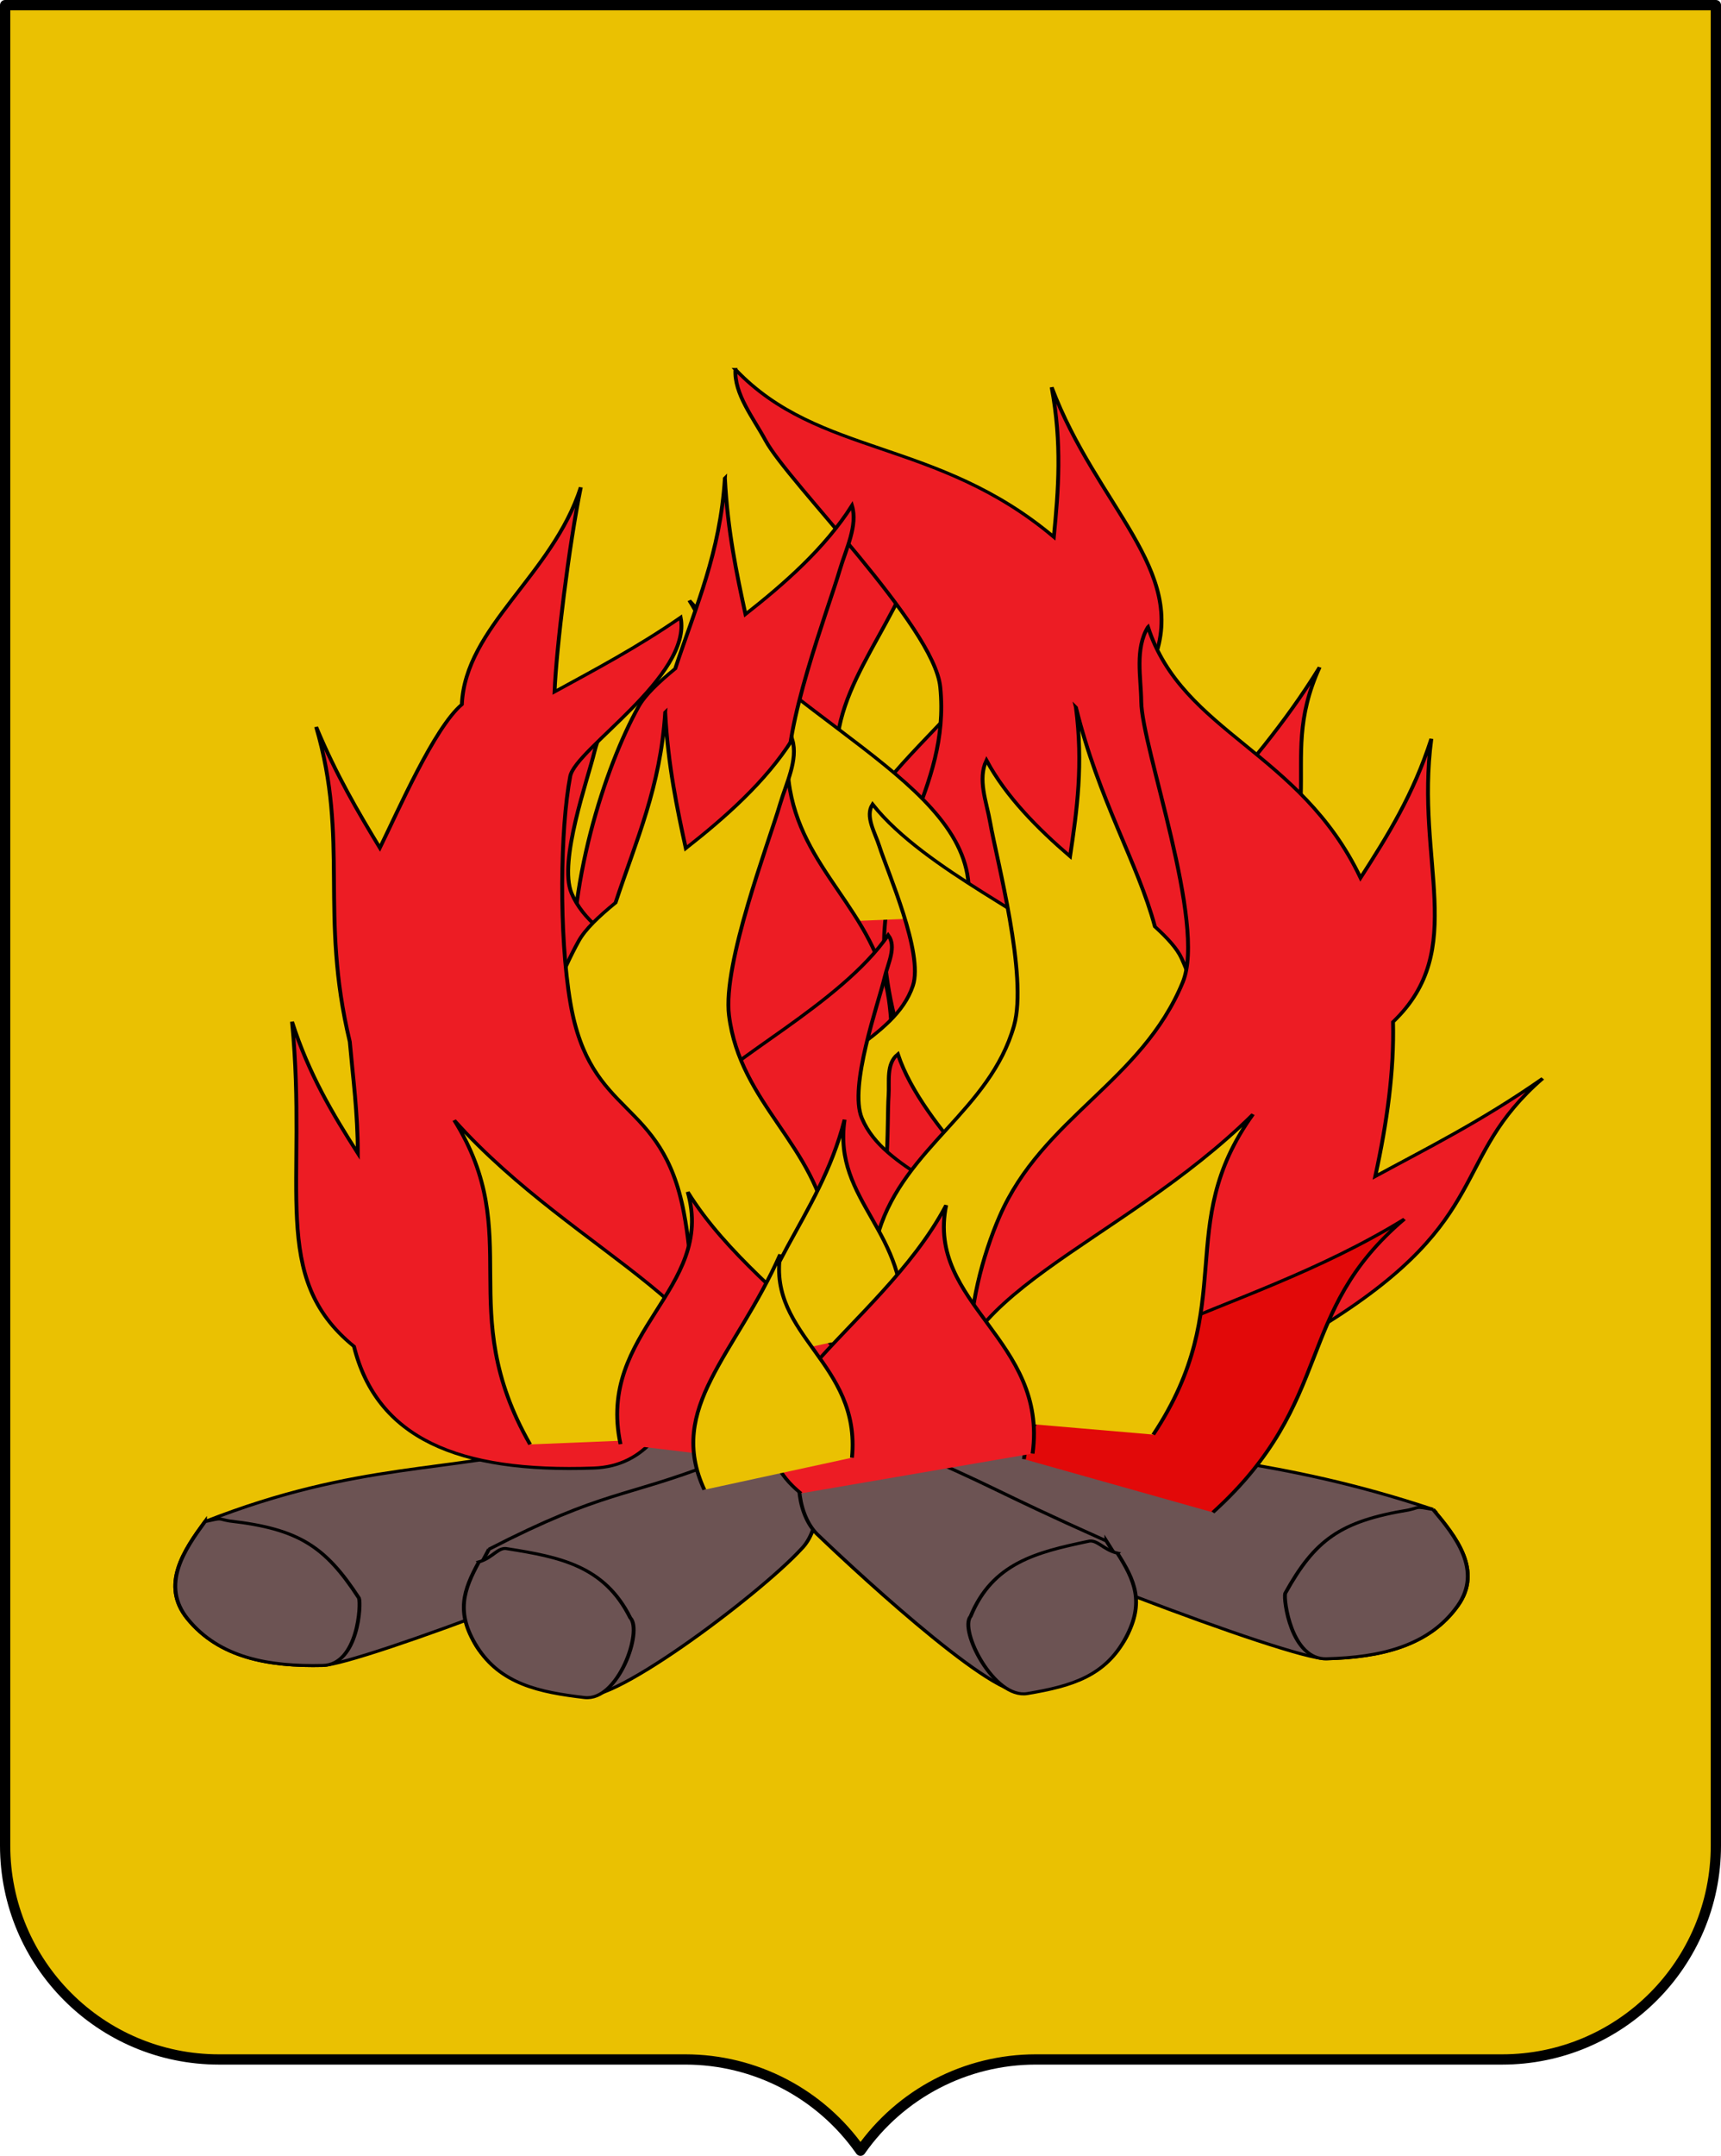 <?xml version="1.0" encoding="UTF-8" standalone="no"?>
<!-- Created with Inkscape (http://www.inkscape.org/) -->

<svg
   xmlns:dc="http://purl.org/dc/elements/1.1/"
   xmlns:cc="http://creativecommons.org/ns#"
   xmlns:rdf="http://www.w3.org/1999/02/22-rdf-syntax-ns#"
   xmlns:svg="http://www.w3.org/2000/svg"
   xmlns="http://www.w3.org/2000/svg"
   xmlns:xlink="http://www.w3.org/1999/xlink"
   xmlns:sodipodi="http://sodipodi.sourceforge.net/DTD/sodipodi-0.dtd"
   xmlns:inkscape="http://www.inkscape.org/namespaces/inkscape"
   width="503"
   height="629.711"
   id="svg3194"
   sodipodi:version="0.32"
   inkscape:version="0.91 r13725"
   version="1.0"
   sodipodi:docname="Escudo_de_Armas_de_Llamas.svg"
   inkscape:output_extension="org.inkscape.output.svg.inkscape">
  <sodipodi:namedview
     id="base"
     pagecolor="#ffffff"
     bordercolor="#666666"
     borderopacity="1.0"
     gridtolerance="10000"
     guidetolerance="10"
     objecttolerance="10"
     inkscape:pageopacity="0.0"
     inkscape:pageshadow="2"
     inkscape:zoom="0.48426996"
     inkscape:cx="-164.58775"
     inkscape:cy="196.25574"
     inkscape:document-units="px"
     inkscape:current-layer="layer1"
     inkscape:window-width="1680"
     inkscape:window-height="1027"
     inkscape:window-x="-8"
     inkscape:window-y="-8"
     showguides="false"
     showgrid="false"
     inkscape:guide-bbox="true"
     height="1023px"
     width="550px"
     inkscape:window-maximized="1"
     fit-margin-top="0"
     fit-margin-left="0"
     fit-margin-right="0"
     fit-margin-bottom="0" />
  <defs
     id="defs3196">
    <linearGradient
       id="linearGradient3581">
      <stop
         id="stop3583"
         offset="0"
         style="stop-color: rgb(168, 123, 33); stop-opacity: 1;" />
      <stop
         id="stop3585"
         offset="1"
         style="stop-color: rgb(40, 29, 7); stop-opacity: 1;" />
    </linearGradient>
    <linearGradient
       id="linearGradient3444">
      <stop
         id="stop3446"
         offset="0"
         style="stop-color: rgb(255, 255, 255); stop-opacity: 1;" />
      <stop
         id="stop3448"
         offset="1"
         style="stop-color: rgb(229, 229, 229); stop-opacity: 1;" />
    </linearGradient>
    <linearGradient
       id="linearGradient3535">
      <stop
         id="stop3537"
         offset="0"
         style="stop-color: rgb(108, 108, 83); stop-opacity: 1;" />
      <stop
         id="stop3539"
         offset="1"
         style="stop-color: rgb(80, 80, 62); stop-opacity: 1;" />
    </linearGradient>
    <inkscape:perspective
       id="perspective6724"
       inkscape:persp3d-origin="274.99985 : 341 : 1"
       inkscape:vp_z="549.99969 : 511.5 : 1"
       inkscape:vp_y="0 : 1000 : 0"
       inkscape:vp_x="0 : 511.5 : 1"
       sodipodi:type="inkscape:persp3d" />
    <pattern
       id="pattern5422"
       patternTransform="translate(-124.563, 269.444)"
       height="20"
       width="40"
       patternUnits="userSpaceOnUse">
      <g
         transform="translate(124.563, -269.444)"
         id="g5408"
         style="fill: rgb(234, 193, 2); fill-opacity: 1;">
        <path
           style="opacity: 1; fill: rgb(234, 193, 2); fill-opacity: 1; fill-rule: nonzero; stroke: none; stroke-width: 0.5; stroke-linecap: square; stroke-linejoin: miter; marker-start: none; stroke-miterlimit: 1.5; stroke-dasharray: none; stroke-opacity: 1; display: inline;"
           d="M -124.563,269.694 L -84.563,269.694 L -84.563,279.194 L -124.563,279.194 L -124.563,269.694 z "
           id="path5410" />
        <path
           style="opacity: 1; fill: rgb(234, 193, 2); fill-opacity: 1; fill-rule: nonzero; stroke: rgb(0, 0, 0); stroke-width: 0.5; stroke-linecap: square; stroke-linejoin: miter; marker-start: none; stroke-miterlimit: 1.5; stroke-dasharray: none; stroke-opacity: 1; display: inline;"
           d="M -124.313,279.694 L -104.813,279.694 L -104.813,289.194 L -124.313,289.194 L -124.313,279.694 z "
           id="path5412" />
        <path
           style="opacity: 1; fill: rgb(234, 193, 2); fill-opacity: 1; fill-rule: nonzero; stroke: rgb(0, 0, 0); stroke-width: 0.5; stroke-linecap: square; stroke-linejoin: miter; marker-start: none; stroke-miterlimit: 1.5; stroke-dasharray: none; stroke-opacity: 1; display: inline;"
           d="M -104.313,279.694 L -84.813,279.694 L -84.813,289.194 L -104.313,289.194 L -104.313,279.694 z "
           id="path5414" />
        <path
           style="opacity: 1; fill: rgb(234, 193, 2); fill-opacity: 1; fill-rule: nonzero; stroke: rgb(0, 0, 0); stroke-width: 0.5; stroke-linecap: square; stroke-linejoin: miter; marker-start: none; stroke-miterlimit: 1.5; stroke-dasharray: none; stroke-opacity: 1; display: inline;"
           d="M -114.313,269.694 L -94.813,269.694 L -94.813,279.194 L -114.313,279.194 L -114.313,269.694 z "
           id="path5416" />
        <path
           style="opacity: 1; fill: rgb(234, 193, 2); fill-opacity: 1; fill-rule: nonzero; stroke: rgb(0, 0, 0); stroke-width: 0.5; stroke-linecap: square; stroke-linejoin: miter; marker-start: none; stroke-miterlimit: 1.5; stroke-dasharray: none; stroke-opacity: 1; display: inline;"
           d="M -84.813,279.194 C -87.98,279.194 -91.147,279.194 -94.313,279.194 C -94.313,276.028 -94.313,272.861 -94.313,269.694 C -91.147,269.694 -87.98,269.694 -84.813,269.694"
           id="path5418" />
        <path
           style="opacity: 1; fill: rgb(234, 193, 2); fill-opacity: 1; fill-rule: nonzero; stroke: rgb(0, 0, 0); stroke-width: 0.5; stroke-linecap: square; stroke-linejoin: miter; marker-start: none; stroke-miterlimit: 1.5; stroke-dasharray: none; stroke-opacity: 1; display: inline;"
           d="M -124.313,269.694 L -114.813,269.694 L -114.813,279.194 L -124.313,279.194"
           id="path5420"
           sodipodi:nodetypes="cccc" />
      </g>
    </pattern>
    <pattern
       patternTransform="matrix(0.675, 0, 0, 1, 3.16406e-05, -2.87109e-05)"
       id="pattern24485"
       xlink:href="#pattern24472"
       inkscape:collect="always" />
    <pattern
       id="pattern18333"
       patternTransform="translate(-933.825, 889.866)"
       height="13.437"
       width="65.215"
       patternUnits="userSpaceOnUse">
      <g
         transform="matrix(0.688, 0, 0, 0.332, 499.878, -497.242)"
         id="g18321"
         style="fill: rgb(200, 196, 183); fill-opacity: 1;">
        <rect
           ry="0.193"
           y="1498.863"
           x="-726.738"
           height="40.505"
           width="94.812"
           id="rect18323"
           style="fill: rgb(200, 196, 183); fill-opacity: 1; fill-rule: evenodd; stroke: none; stroke-width: 0.978; stroke-miterlimit: 4; stroke-dasharray: none; stroke-opacity: 1;" />
        <g
           id="g18325"
           transform="matrix(0.248, 0, 0, 0.248, -375.148, 1126.89)"
           style="fill: rgb(200, 196, 183); fill-opacity: 1;">
          <rect
             style="fill: rgb(200, 196, 183); fill-opacity: 1; fill-rule: evenodd; stroke: rgb(0, 0, 0); stroke-width: 1; stroke-miterlimit: 4; stroke-dasharray: none; stroke-opacity: 1;"
             id="rect18327"
             width="189.91"
             height="78.198"
             x="-1418.737"
             y="1505.757"
             ry="0.221" />
          <rect
             style="fill: rgb(200, 196, 183); fill-opacity: 1; fill-rule: evenodd; stroke: rgb(0, 0, 0); stroke-width: 1; stroke-miterlimit: 4; stroke-dasharray: none; stroke-opacity: 1;"
             id="rect18329"
             width="189.91"
             height="78.198"
             x="-1228.828"
             y="1505.757"
             ry="0.221" />
          <rect
             style="fill: rgb(200, 196, 183); fill-opacity: 1; fill-rule: evenodd; stroke: rgb(0, 0, 0); stroke-width: 1; stroke-miterlimit: 4; stroke-dasharray: none; stroke-opacity: 1;"
             id="rect18331"
             width="189.91"
             height="78.198"
             x="-1323.783"
             y="1583.955"
             ry="0.221" />
        </g>
      </g>
    </pattern>
    <linearGradient
       id="linearGradient4476">
      <stop
         id="stop4478"
         style="stop-color: rgb(64, 56, 0); stop-opacity: 1;"
         offset="0" />
      <stop
         id="stop3321"
         style="stop-color: rgb(200, 175, 0); stop-opacity: 1;"
         offset="0.5" />
      <stop
         id="stop4480"
         style="stop-color: rgb(64, 57, 0); stop-opacity: 1;"
         offset="1" />
    </linearGradient>
    <clipPath
       id="id39">
      <path
         id="path19701"
         d="m 14684500,13624900 c 0,0 -243780,425750 -674920,593300 -431130,167630 -560790,219540 -1129170,91960 -568300,-127540 -584190,-236860 -801180,-251380 -216950,-14490 -247190,-44950 -247190,-44950 l 6030,-37170 c 490020,-326240 1016750,-518060 1606280,-623120 390030,-69530 681810,180900 1045300,227830 110460,14260 194850,43530 194850,43530 z"
         inkscape:connector-curvature="0" />
    </clipPath>
    <clipPath
       id="id38">
      <path
         id="path19698"
         d="m 14684500,13624900 c 0,0 -243780,425750 -674920,593300 -431130,167630 -560790,219540 -1129170,91960 -568300,-127540 -584190,-236860 -801180,-251380 -216950,-14490 -247190,-44950 -247190,-44950 l 6030,-37170 c 490020,-326240 1016750,-518060 1606280,-623120 390030,-69530 681810,180900 1045300,227830 110460,14260 194850,43530 194850,43530 z"
         inkscape:connector-curvature="0" />
    </clipPath>
    <clipPath
       id="id37">
      <path
         id="path19695"
         d="m 14450300,12388500 c 327610,-259250 1045990,-74640 1434090,-208150 124920,-42980 306240,-101850 306240,-101850 0,0 -33810,389970 -362550,734080 -328730,344150 -674480,601760 -1104540,670260 -430010,68450 -585950,-24370 -829610,-23850 -243610,520 -766450,15300 -766450,15300 16670,-128960 354970,-288210 439830,-386960 244430,-284550 588630,-465890 882990,-698830 z"
         inkscape:connector-curvature="0" />
    </clipPath>
    <clipPath
       id="id36">
      <path
         id="path19692"
         d="m 14450300,12388500 c 327610,-259250 1045990,-74640 1434090,-208150 124920,-42980 306240,-101850 306240,-101850 0,0 -33810,389970 -362550,734080 -328730,344150 -674480,601760 -1104540,670260 -430010,68450 -585950,-24370 -829610,-23850 -243610,520 -766450,15300 -766450,15300 16670,-128960 354970,-288210 439830,-386960 244430,-284550 588630,-465890 882990,-698830 z"
         inkscape:connector-curvature="0" />
    </clipPath>
    <clipPath
       id="id35">
      <path
         id="path19689"
         d="m 13692900,11728500 c 0,0 -430870,25650 -730960,298990 -300000,273250 -391540,354850 -512030,850780 -120620,495930 -40580,550970 -113510,726940 -73060,175970 -32910,412610 -32910,412610 l 189460,-193370 180540,-208540 c 0,0 635800,-652690 750820,-808030 206650,-279220 122600,-605800 227060,-909480 31750,-92300 41530,-169900 41530,-169900 z"
         inkscape:connector-curvature="0" />
    </clipPath>
    <clipPath
       id="id34">
      <path
         id="path19686"
         d="m 13692900,11728500 c 0,0 -430870,25650 -730960,298990 -300000,273250 -391540,354850 -512030,850780 -120620,495930 -40580,550970 -113510,726940 -73060,175970 -32910,412610 -32910,412610 l 189460,-193370 180540,-208540 c 0,0 635800,-652690 750820,-808030 206650,-279220 122600,-605800 227060,-909480 31750,-92300 41530,-169900 41530,-169900 z"
         inkscape:connector-curvature="0" />
    </clipPath>
    <clipPath
       id="id33">
      <path
         id="path19683"
         d="m 11216900,2958840 c 0,0 127080,-36270 253820,-207250 126650,-170900 290870,-343900 518620,-418540 227850,-74720 370180,-104630 634720,-83100 264680,21650 460000,-3910 460000,-3910 0,0 -58930,47010 -188600,243550 -129710,196640 -394600,408100 -666990,499760 -272510,91830 -457710,76700 -643030,61620 -185160,-15040 -368540,-92130 -368540,-92130 z"
         inkscape:connector-curvature="0" />
    </clipPath>
    <clipPath
       id="id32">
      <path
         id="path19680"
         d="m 11216900,2958840 c 0,0 127080,-36270 253820,-207250 126650,-170900 290870,-343900 518620,-418540 227850,-74720 370180,-104630 634720,-83100 264680,21650 460000,-3910 460000,-3910 0,0 -58930,47010 -188600,243550 -129710,196640 -394600,408100 -666990,499760 -272510,91830 -457710,76700 -643030,61620 -185160,-15040 -368540,-92130 -368540,-92130 z"
         inkscape:connector-curvature="0" />
    </clipPath>
    <clipPath
       id="id31">
      <path
         id="path19677"
         d="m 10942800,1832570 c 0,0 127000,36610 325380,-40910 198330,-77690 429710,-137120 662420,-79710 232620,57540 369140,107730 581820,266250 212720,158560 391710,240460 391710,240460 0,0 -74910,8600 -289490,106360 -214570,97840 -551710,136470 -831330,69740 -279620,-66740 -428460,-177770 -577340,-288680 -148970,-110950 -263170,-273510 -263170,-273510 z"
         inkscape:connector-curvature="0" />
    </clipPath>
    <clipPath
       id="id30">
      <path
         id="path19674"
         d="m 10942800,1832570 c 0,0 127000,36610 325380,-40910 198330,-77690 429710,-137120 662420,-79710 232620,57540 369140,107730 581820,266250 212720,158560 391710,240460 391710,240460 0,0 -74910,8600 -289490,106360 -214570,97840 -551710,136470 -831330,69740 -279620,-66740 -428460,-177770 -577340,-288680 -148970,-110950 -263170,-273510 -263170,-273510 z"
         inkscape:connector-curvature="0" />
    </clipPath>
    <clipPath
       id="id29">
      <path
         id="path19671"
         d="m 16131400,10733900 c 361900,-208970 1045730,77950 1449170,2190 129790,-24410 317830,-56330 317830,-56330 0,0 -90380,380890 -465810,673650 -375430,292810 -755080,497480 -1190520,502810 -435400,5320 -576180,-109150 -817290,-144000 -241110,-34890 -583500,223880 -583500,223880 35320,-125180 216210,-553640 314520,-638980 283410,-246050 650400,-375480 975600,-563220 z"
         inkscape:connector-curvature="0" />
    </clipPath>
    <clipPath
       id="id28">
      <path
         id="path19668"
         d="m 16131400,10733900 c 361900,-208970 1045730,77950 1449170,2190 129790,-24410 317830,-56330 317830,-56330 0,0 -90380,380890 -465810,673650 -375430,292810 -755080,497480 -1190520,502810 -435400,5320 -576180,-109150 -817290,-144000 -241110,-34890 -583500,223880 -583500,223880 35320,-125180 216210,-553640 314520,-638980 283410,-246050 650400,-375480 975600,-563220 z"
         inkscape:connector-curvature="0" />
    </clipPath>
    <clipPath
       id="id27">
      <path
         id="path19665"
         d="m 17887700,5978240 c 0,0 1290,925810 -266960,1361400 -268250,435560 -637350,685300 -906810,897320 -269370,212020 -469810,375180 -469810,375180 0,0 -25850,-529310 118290,-1001440 144190,-472120 347860,-666860 624340,-870200 276480,-203300 480980,-405990 602200,-497390 121180,-91360 298750,-264870 298750,-264870 z"
         inkscape:connector-curvature="0" />
    </clipPath>
    <clipPath
       id="id26">
      <path
         id="path19662"
         d="m 17887700,5978240 c 0,0 1290,925810 -266960,1361400 -268250,435560 -637350,685300 -906810,897320 -269370,212020 -469810,375180 -469810,375180 0,0 -25850,-529310 118290,-1001440 144190,-472120 347860,-666860 624340,-870200 276480,-203300 480980,-405990 602200,-497390 121180,-91360 298750,-264870 298750,-264870 z"
         inkscape:connector-curvature="0" />
    </clipPath>
    <clipPath
       id="id25">
      <path
         id="path19659"
         d="m 16911800,4552070 c 433590,643710 547530,1439870 87670,2095870 -258350,368390 -571400,526870 -634380,622650 -63020,95740 -112310,142490 -112310,142490 0,0 -183510,-492280 -133280,-841630 50190,-349400 179940,-715170 347340,-1114240 167450,-399030 266190,-553120 320940,-688520 54790,-135450 124020,-216620 124020,-216620 z"
         inkscape:connector-curvature="0" />
    </clipPath>
    <clipPath
       id="id24">
      <path
         id="path19656"
         d="m 16911800,4552070 c 433590,643710 547530,1439870 87670,2095870 -258350,368390 -571400,526870 -634380,622650 -63020,95740 -112310,142490 -112310,142490 0,0 -183510,-492280 -133280,-841630 50190,-349400 179940,-715170 347340,-1114240 167450,-399030 266190,-553120 320940,-688520 54790,-135450 124020,-216620 124020,-216620 z"
         inkscape:connector-curvature="0" />
    </clipPath>
    <clipPath
       id="id23">
      <path
         id="path19653"
         d="m 13618500,13165000 c 0,0 187310,-399500 54190,-673220 -133110,-273730 -330930,-428300 -323220,-1023960 7710,-597170 97880,-1003460 413860,-1568140 79570,447890 485670,767380 590440,1234080 73140,325720 940,714310 -50710,969430 -51610,255080 -105580,543750 -105580,543750 l -177360,279960 -258860,234840 -142760,3260 z"
         inkscape:connector-curvature="0" />
    </clipPath>
    <clipPath
       id="id22">
      <path
         id="path19650"
         d="m 13618500,13165000 c 0,0 187310,-399500 54190,-673220 -133110,-273730 -330930,-428300 -323220,-1023960 7710,-597170 97880,-1003460 413860,-1568140 79570,447890 485670,767380 590440,1234080 73140,325720 940,714310 -50710,969430 -51610,255080 -105580,543750 -105580,543750 l -177360,279960 -258860,234840 -142760,3260 z"
         inkscape:connector-curvature="0" />
    </clipPath>
    <clipPath
       id="id21">
      <path
         id="path19647"
         d="m 14636800,8617900 c 0,0 -251150,401650 -273550,760590 -22360,358980 -4570,637600 81120,893660 194540,581490 399080,861830 476060,1534070 l 553350,-964190 c 103340,-401220 -109640,-1177360 -326150,-1548880 -216430,-371530 -510830,-675250 -510830,-675250 z"
         inkscape:connector-curvature="0" />
    </clipPath>
    <clipPath
       id="id20">
      <path
         id="path19644"
         d="m 14636800,8617900 c 0,0 -251150,401650 -273550,760590 -22360,358980 -4570,637600 81120,893660 194540,581490 399080,861830 476060,1534070 l 553350,-964190 c 103340,-401220 -109640,-1177360 -326150,-1548880 -216430,-371530 -510830,-675250 -510830,-675250 z"
         inkscape:connector-curvature="0" />
    </clipPath>
    <clipPath
       id="id19">
      <path
         id="path19641"
         d="m 16890700,8377910 c 160430,564380 234350,1467590 -95370,1986500 -178350,280730 -553650,675810 -553650,675810 l -283070,195040 -954800,184690 c 0,0 602240,-1346190 960060,-1836230 282680,-387090 591770,-860280 926830,-1205810 z"
         inkscape:connector-curvature="0" />
    </clipPath>
    <clipPath
       id="id18">
      <path
         id="path19638"
         d="m 16890700,8377910 c 160430,564380 234350,1467590 -95370,1986500 -178350,280730 -553650,675810 -553650,675810 l -283070,195040 -954800,184690 c 0,0 602240,-1346190 960060,-1836230 282680,-387090 591770,-860280 926830,-1205810 z"
         inkscape:connector-curvature="0" />
    </clipPath>
    <clipPath
       id="id17">
      <path
         id="path19635"
         d="m 14817100,7359190 c 0,0 -174940,385370 -194540,749590 -19650,364180 -5040,572500 175760,864790 180840,292330 279880,421120 505910,662700 226000,241540 329820,410930 329820,410930 0,0 288360,-134800 265660,-604690 -22660,-469930 -127300,-694580 -390550,-1119090 -263170,-424420 -476880,-536920 -575880,-665750 -99030,-128780 -116180,-298480 -116180,-298480 z"
         inkscape:connector-curvature="0" />
    </clipPath>
    <clipPath
       id="id16">
      <path
         id="path19632"
         d="m 14817100,7359190 c 0,0 -174940,385370 -194540,749590 -19650,364180 -5040,572500 175760,864790 180840,292330 279880,421120 505910,662700 226000,241540 329820,410930 329820,410930 0,0 288360,-134800 265660,-604690 -22660,-469930 -127300,-694580 -390550,-1119090 -263170,-424420 -476880,-536920 -575880,-665750 -99030,-128780 -116180,-298480 -116180,-298480 z"
         inkscape:connector-curvature="0" />
    </clipPath>
    <clipPath
       id="id15">
      <path
         id="path19629"
         d="m 14778300,5948840 c 0,0 -34250,633780 84740,1029460 119020,395680 156970,625100 395850,838580 238780,213480 333680,278020 581690,423740 248000,145670 335880,71280 471320,218980 135440,147730 96500,116620 96500,116620 0,0 47860,-416300 -139450,-881640 -187300,-465290 -250720,-698190 -727900,-1064650 -477180,-366450 -762750,-681090 -762750,-681090 z"
         inkscape:connector-curvature="0" />
    </clipPath>
    <clipPath
       id="id14">
      <path
         id="path19626"
         d="m 14778300,5948840 c 0,0 -34250,633780 84740,1029460 119020,395680 156970,625100 395850,838580 238780,213480 333680,278020 581690,423740 248000,145670 335880,71280 471320,218980 135440,147730 96500,116620 96500,116620 0,0 47860,-416300 -139450,-881640 -187300,-465290 -250720,-698190 -727900,-1064650 -477180,-366450 -762750,-681090 -762750,-681090 z"
         inkscape:connector-curvature="0" />
    </clipPath>
    <clipPath
       id="id13">
      <path
         id="path19623"
         d="m 15415100,2266750 c 0,0 -342600,800500 -374350,1331370 -31750,530820 81030,1008310 343420,1421350 262350,413120 606460,504610 680210,777900 73710,273250 120450,547450 120450,547450 0,0 251370,-775930 265280,-1354870 13960,-578910 25590,-892810 -165030,-1432610 -190580,-539800 -375000,-717570 -543350,-901230 -168400,-183750 -326630,-389360 -326630,-389360 z"
         inkscape:connector-curvature="0" />
    </clipPath>
    <clipPath
       id="id12">
      <path
         id="path19620"
         d="m 15415100,2266750 c 0,0 -342600,800500 -374350,1331370 -31750,530820 81030,1008310 343420,1421350 262350,413120 606460,504610 680210,777900 73710,273250 120450,547450 120450,547450 0,0 251370,-775930 265280,-1354870 13960,-578910 25590,-892810 -165030,-1432610 -190580,-539800 -375000,-717570 -543350,-901230 -168400,-183750 -326630,-389360 -326630,-389360 z"
         inkscape:connector-curvature="0" />
    </clipPath>
    <clipPath
       id="id11">
      <path
         id="path19617"
         d="m 12394500,3395680 c 0,0 417350,548740 639930,626900 222550,78210 494030,165230 757410,83370 263340,-81860 483000,-123110 666350,-130630 183250,-7440 475150,101360 475150,101360 0,0 -310160,-511520 -653460,-641470 -835120,-316090 -1143820,116800 -1885380,-39530 z"
         inkscape:connector-curvature="0" />
    </clipPath>
    <clipPath
       id="id10">
      <path
         id="path19614"
         d="m 12394500,3395680 c 0,0 417350,548740 639930,626900 222550,78210 494030,165230 757410,83370 263340,-81860 483000,-123110 666350,-130630 183250,-7440 475150,101360 475150,101360 0,0 -310160,-511520 -653460,-641470 -835120,-316090 -1143820,116800 -1885380,-39530 z"
         inkscape:connector-curvature="0" />
    </clipPath>
    <clipPath
       id="id9">
      <path
         id="path19611"
         d="m 13855800,1063560 c 0,0 288930,172830 540040,456700 251060,283820 613480,605590 506340,1079640 -107220,474100 -248560,480420 -287420,739830 -38850,259420 12070,430490 12070,430490 0,0 -243830,-246700 -420750,-500320 -176890,-253610 -391120,-485220 -350920,-952360 40190,-467180 70780,-600480 64830,-830540 -5940,-230070 -64190,-423440 -64190,-423440 z"
         inkscape:connector-curvature="0" />
    </clipPath>
    <clipPath
       id="id8">
      <path
         id="path19608"
         d="m 13855800,1063560 c 0,0 288930,172830 540040,456700 251060,283820 613480,605590 506340,1079640 -107220,474100 -248560,480420 -287420,739830 -38850,259420 12070,430490 12070,430490 0,0 -243830,-246700 -420750,-500320 -176890,-253610 -391120,-485220 -350920,-952360 40190,-467180 70780,-600480 64830,-830540 -5940,-230070 -64190,-423440 -64190,-423440 z"
         inkscape:connector-curvature="0" />
    </clipPath>
    <clipPath
       id="id7">
      <path
         id="path19605"
         d="m 12245000,694180 c 0,0 18490,95830 136440,200200 118030,104420 235080,236690 275310,409000 40190,172360 52860,279010 19560,472210 -33340,193150 -27310,338440 -27310,338440 0,0 -30850,-46410 -167580,-154700 -136770,-108280 -275660,-316990 -325500,-523380 -49890,-206310 -26580,-341540 -3230,-476770 23350,-135230 92310,-265000 92310,-265000 z"
         inkscape:connector-curvature="0" />
    </clipPath>
    <clipPath
       id="id6">
      <path
         id="path19602"
         d="m 12245000,694180 c 0,0 18490,95830 136440,200200 118030,104420 235080,236690 275310,409000 40190,172360 52860,279010 19560,472210 -33340,193150 -27310,338440 -27310,338440 0,0 -30850,-46410 -167580,-154700 -136770,-108280 -275660,-316990 -325500,-523380 -49890,-206310 -26580,-341540 -3230,-476770 23350,-135230 92310,-265000 92310,-265000 z"
         inkscape:connector-curvature="0" />
    </clipPath>
    <clipPath
       id="id5">
      <path
         id="path19599"
         d="m 13581500,896020 c 0,0 -73750,109400 -60270,321510 13530,212190 -380,450120 -126300,653580 -125920,203430 -215530,317730 -431820,471310 -216340,153580 -349200,298600 -349200,298600 0,0 14650,-73730 -13140,-307410 -27780,-233680 38260,-565710 187390,-810950 149100,-245230 300480,-352700 451900,-460220 151460,-107550 341440,-166420 341440,-166420 z"
         inkscape:connector-curvature="0" />
    </clipPath>
    <clipPath
       id="id4">
      <path
         id="path19596"
         d="m 13581500,896020 c 0,0 -73750,109400 -60270,321510 13530,212190 -380,450120 -126300,653580 -125920,203430 -215530,317730 -431820,471310 -216340,153580 -349200,298600 -349200,298600 0,0 14650,-73730 -13140,-307410 -27780,-233680 38260,-565710 187390,-810950 149100,-245230 300480,-352700 451900,-460220 151460,-107550 341440,-166420 341440,-166420 z"
         inkscape:connector-curvature="0" />
    </clipPath>
    <clipPath
       id="id3">
      <path
         id="path19593"
         d="m 17905000,7712850 c 168520,651560 60740,1647200 -524010,2079400 -361860,267500 -703730,314770 -1004210,391560 -300430,76830 -496090,173470 -496090,173470 0,0 -54450,-75370 -20210,-332640 34250,-257270 476240,-795050 889620,-1200870 413430,-405860 836590,-748460 955830,-881240 119200,-132780 199070,-229680 199070,-229680 z"
         inkscape:connector-curvature="0" />
    </clipPath>
    <clipPath
       id="id2">
      <path
         id="path19590"
         d="m 17905000,7712850 c 168520,651560 60740,1647200 -524010,2079400 -361860,267500 -703730,314770 -1004210,391560 -300430,76830 -496090,173470 -496090,173470 0,0 -54450,-75370 -20210,-332640 34250,-257270 476240,-795050 889620,-1200870 413430,-405860 836590,-748460 955830,-881240 119200,-132780 199070,-229680 199070,-229680 z"
         inkscape:connector-curvature="0" />
    </clipPath>
    <clipPath
       id="id1">
      <path
         id="path19587"
         d="m 14186300,5152250 c 0,0 192520,531420 469520,807850 276950,276430 478730,433880 662120,497520 183380,63600 243430,71380 468350,106740 224910,35370 538010,235520 538010,235520 0,0 -93220,-443930 -285140,-653670 -191920,-209780 -342300,-390000 -783210,-603570 -440870,-213570 -539180,-210470 -748800,-250180 -209620,-39660 -320850,-140210 -320850,-140210 z"
         inkscape:connector-curvature="0" />
    </clipPath>
    <clipPath
       id="id0">
      <path
         id="path19584"
         d="m 14186300,5152250 c 0,0 192520,531420 469520,807850 276950,276430 478730,433880 662120,497520 183380,63600 243430,71380 468350,106740 224910,35370 538010,235520 538010,235520 0,0 -93220,-443930 -285140,-653670 -191920,-209780 -342300,-390000 -783210,-603570 -440870,-213570 -539180,-210470 -748800,-250180 -209620,-39660 -320850,-140210 -320850,-140210 z"
         inkscape:connector-curvature="0" />
    </clipPath>
    <linearGradient
       id="linearGradient8135">
      <stop
         id="stop8137"
         style="stop-color: rgb(93, 7, 11); stop-opacity: 1;"
         offset="0" />
      <stop
         id="stop8139"
         style="stop-color: rgb(237, 28, 36); stop-opacity: 1;"
         offset="0.5" />
      <stop
         id="stop8141"
         style="stop-color: rgb(93, 7, 10); stop-opacity: 1;"
         offset="1" />
    </linearGradient>
    <linearGradient
       y2="700.106"
       y1="700.106"
       gradientTransform="matrix(1.177,0,0,1.177,657.882,-479.552)"
       xlink:href="#linearGradient8135"
       x2="-136.183"
       x1="-418.389"
       inkscape:collect="always"
       gradientUnits="userSpaceOnUse"
       id="linearGradient2401" />
    <pattern
       id="pattern24472"
       patternTransform="matrix(0.675, 0, 0, 1, -1429.37, 1060.85)"
       height="13.263"
       width="74.758"
       patternUnits="userSpaceOnUse">
      <g
         transform="matrix(0.788, 0, 0, 0.327, 573.019, -490.782)"
         id="g23491"
         style="fill: rgb(227, 228, 229); fill-opacity: 1;">
        <rect
           ry="0.193"
           y="1498.863"
           x="-726.738"
           height="40.505"
           width="94.812"
           id="rect23493"
           style="fill: rgb(227, 228, 229); fill-opacity: 1; fill-rule: evenodd; stroke: none; stroke-width: 0.978; stroke-miterlimit: 4; stroke-dasharray: none; stroke-opacity: 1;" />
        <g
           id="g23495"
           transform="matrix(0.248, 0, 0, 0.248, -375.148, 1126.89)"
           style="fill: rgb(227, 228, 229); fill-opacity: 1;">
          <rect
             style="fill: rgb(227, 228, 229); fill-opacity: 1; fill-rule: evenodd; stroke: rgb(0, 0, 0); stroke-width: 1; stroke-miterlimit: 4; stroke-dasharray: none; stroke-opacity: 1;"
             id="rect23497"
             width="189.91"
             height="78.198"
             x="-1418.737"
             y="1505.757"
             ry="0.221" />
          <rect
             style="fill: rgb(227, 228, 229); fill-opacity: 1; fill-rule: evenodd; stroke: rgb(0, 0, 0); stroke-width: 1; stroke-miterlimit: 4; stroke-dasharray: none; stroke-opacity: 1;"
             id="rect23499"
             width="189.91"
             height="78.198"
             x="-1228.828"
             y="1505.757"
             ry="0.221" />
          <rect
             style="fill: rgb(227, 228, 229); fill-opacity: 1; fill-rule: evenodd; stroke: rgb(0, 0, 0); stroke-width: 1; stroke-miterlimit: 4; stroke-dasharray: none; stroke-opacity: 1;"
             id="rect23501"
             width="189.91"
             height="78.198"
             x="-1323.783"
             y="1583.955"
             ry="0.221" />
        </g>
      </g>
    </pattern>
    <pattern
       id="pattern24482"
       patternTransform="translate(-1429.37, 1060.85)"
       height="13.263"
       width="50.451"
       patternUnits="userSpaceOnUse">
      <rect
         style="fill: url(#pattern24485) rgb(0, 0, 0); stroke: none;"
         width="50.451"
         height="13.263"
         x="0"
         y="0"
         id="rect24480" />
    </pattern>
    <linearGradient
       y2="191.663"
       x2="299.125"
       y1="191.663"
       x1="249.375"
       gradientTransform="matrix(1.095,0,0,1.283,-288.346,128.327)"
       gradientUnits="userSpaceOnUse"
       id="linearGradient13063"
       xlink:href="#linearGradient3581"
       inkscape:collect="always" />
    <linearGradient
       y2="256.068"
       x2="270.442"
       y1="256.068"
       x1="247.436"
       gradientTransform="matrix(1.095,0,0,1.283,-288.346,128.328)"
       gradientUnits="userSpaceOnUse"
       id="linearGradient13067"
       xlink:href="#linearGradient3535"
       inkscape:collect="always" />
    <linearGradient
       y2="257.782"
       x2="298.494"
       y1="261.314"
       x1="275.435"
       gradientTransform="matrix(1.095,0,0,1.283,-288.346,128.328)"
       gradientUnits="userSpaceOnUse"
       id="linearGradient13071"
       xlink:href="#linearGradient3535"
       inkscape:collect="always" />
  </defs>
  <g
     inkscape:groupmode="layer"
     transform="translate(755.42,737.318)"
     id="layer1"
     style="display:inline"
     inkscape:label="Escudo">
    <g
       id="g8978">
      <g
         transform="translate(385.402,0)"
         id="g8956">
        <g
           id="g8946"
           transform="translate(192.701,0)" />
        <g
           id="g8950" />
      </g>
      <g
         id="g8964">
        <g
           transform="translate(192.701,0)"
           id="g8966" />
        <g
           id="g8972" />
      </g>
    </g>
    <g
       id="g8993"
       transform="matrix(1,0,0,-1,0,-387.199)">
      <g
         id="g8995"
         transform="translate(385.402,0)">
        <g
           transform="translate(192.701,0)"
           id="g8997" />
        <g
           id="g9001" />
      </g>
      <g
         id="g9007">
        <g
           id="g9009"
           transform="translate(192.701,0)" />
        <g
           id="g9015" />
      </g>
    </g>
    <g
       id="g9133" />
    <g
       transform="matrix(-0.755,0.631,0.631,0.755,2110.074,-1120.441)"
       id="g9144" />
    <g
       id="g9162"
       transform="matrix(-0.755,0.631,0.631,0.755,2578.795,-1134.305)">
      <g
         transform="translate(374.493,-211.546)"
         id="g9168" />
    </g>
    <g
       transform="translate(823.054,-43.67)"
       id="g9195" />
    <path
       style="opacity:1;fill:#eac102;fill-opacity:1;fill-rule:nonzero;stroke:#000000;stroke-width:1;stroke-linecap:butt;stroke-linejoin:round;stroke-miterlimit:4;stroke-dasharray:none;stroke-dashoffset:0;stroke-opacity:1"
       d="m -753.92,-735.818 0,537.555 c 0,34.521 27.985,62.504 62.503,62.504 l 136.302,0 c 20.392,0 39.5,9.947 51.196,26.652 11.696,-16.705 30.804,-26.652 51.196,-26.652 l 136.307,0 c 34.518,0 62.497,-27.982 62.497,-62.504 l 0,-537.555 z"
       id="path4541"
       inkscape:connector-curvature="0" />
    <path
       inkscape:connector-curvature="0"
       id="path4160"
       d="m -753.92,-735.818 0,537.555 c 0,34.521 27.985,62.504 62.503,62.504 l 136.302,0 c 20.392,0 39.5,9.947 51.196,26.652 11.696,-16.705 30.804,-26.652 51.196,-26.652 l 136.307,0 c 34.518,0 62.497,-27.982 62.497,-62.504 l 0,-537.555 z"
       style="opacity:1;fill:none;fill-opacity:1;fill-rule:nonzero;stroke:none;stroke-width:1.411;stroke-linecap:butt;stroke-linejoin:round;stroke-miterlimit:4;stroke-dasharray:none;stroke-dashoffset:0;stroke-opacity:1" />
    <path
       inkscape:connector-curvature="0"
       id="path4174"
       d="m -753.92,-735.818 0,537.555 c 0,34.521 27.985,62.504 62.503,62.504 l 136.302,0 c 20.392,0 39.5,9.947 51.196,26.652 11.696,-16.705 30.804,-26.652 51.196,-26.652 l 136.307,0 c 34.518,0 62.497,-27.982 62.497,-62.504 l 0,-537.555 z"
       style="opacity:1;fill:none;fill-opacity:1;fill-rule:nonzero;stroke:#000000;stroke-width:3;stroke-linecap:butt;stroke-linejoin:round;stroke-miterlimit:4;stroke-dasharray:none;stroke-dashoffset:0;stroke-opacity:1" />
    <g
       style="display:inline;stroke:#000000;stroke-width:0.199;stroke-miterlimit:4;stroke-dasharray:none;stroke-opacity:1"
       id="g6212"
       transform="matrix(5.036,0,0,5.033,-5890.571,-4619.716)">
      <g
         transform="matrix(0.529,-0.013,0.016,0.417,1123.599,556.246)"
         id="g52672"
         style="display:inline;stroke:#000000;stroke-width:0.423;stroke-miterlimit:4;stroke-dasharray:none;stroke-opacity:1">
        <path
           sodipodi:nodetypes="ccc"
           id="path52674"
           d="m -129.755,612.649 c -2.202,-15.768 11.079,-21.196 8.425,-34.84 7.852,17.358 27.432,28.281 17.132,39.578"
           style="display:inline;fill:#ed1c24;fill-opacity:1;fill-rule:evenodd;stroke:#000000;stroke-width:0.423;stroke-linecap:butt;stroke-linejoin:miter;stroke-miterlimit:4;stroke-dasharray:none;stroke-opacity:1"
           inkscape:connector-curvature="0" />
        <path
           style="display:inline;fill:#eac102;fill-opacity:1;fill-rule:evenodd;stroke:#000000;stroke-width:0.423;stroke-linecap:butt;stroke-linejoin:miter;stroke-miterlimit:4;stroke-dasharray:none;stroke-opacity:1"
           d="m -107.044,614.534 c 1.406,-13.149 -7.073,-17.675 -5.379,-29.052 -3.237,13.882 -11.14,21.459 -10.937,33.003"
           id="path52676"
           sodipodi:nodetypes="ccc"
           inkscape:connector-curvature="0" />
        <path
           style="display:inline;fill:#ed1c24;fill-opacity:1;fill-rule:evenodd;stroke:#000000;stroke-width:0.423;stroke-linecap:butt;stroke-linejoin:miter;stroke-miterlimit:4;stroke-dasharray:none;stroke-opacity:1"
           d="m -93.223,632.561 c 2.202,-15.768 -11.079,-21.196 -8.425,-34.84 -7.852,17.358 -27.432,28.281 -17.132,39.578"
           id="path52678"
           sodipodi:nodetypes="ccc"
           inkscape:connector-curvature="0" />
        <path
           sodipodi:nodetypes="ccc"
           id="path52680"
           d="m -110.693,653.606 c 1.406,-13.149 -8.708,-17.13 -7.013,-28.507 -5.342,13.882 -13.125,20.914 -9.303,32.458"
           style="display:inline;fill:#ed1c24;fill-opacity:1;fill-rule:evenodd;stroke:#000000;stroke-width:0.423;stroke-linecap:butt;stroke-linejoin:miter;stroke-miterlimit:4;stroke-dasharray:none;stroke-opacity:1"
           inkscape:connector-curvature="0" />
        <path
           style="display:inline;fill:#ed1c24;fill-opacity:1;fill-rule:evenodd;stroke:#000000;stroke-width:0.423;stroke-linecap:butt;stroke-linejoin:miter;stroke-miterlimit:4;stroke-dasharray:none;stroke-opacity:1"
           d="m -132.775,563.217 c -0.265,3.397 1.767,6.805 2.999,9.973 2.313,5.947 17.695,26.375 18.111,34.875 0.711,14.517 -7.69,23.019 -7.224,37.544 0.365,11.398 4.714,30.572 15.791,28.27 15.081,-3.135 21.995,-15.494 23.103,-27.168 11.914,-20.099 4.459,-26.088 9.994,-40.099 -4.182,7.98 -8.591,13.816 -12.335,19.233 -1.481,-7.59 -3.277,-14.479 -5.803,-20.775 4.192,-12.378 -5.643,-21.633 -10.052,-38.307 0.908,7.924 0.31,14.266 -0.395,20.833 -12.429,-14.127 -25.428,-11.936 -34.189,-24.379 z"
           id="path52682"
           sodipodi:nodetypes="cssssccccccc"
           inkscape:connector-curvature="0" />
        <path
           style="display:inline;fill:#eac102;fill-opacity:1;fill-rule:evenodd;stroke:#000000;stroke-width:0.423;stroke-linecap:butt;stroke-linejoin:miter;stroke-miterlimit:4;stroke-dasharray:none;stroke-opacity:1"
           d="m -131.853,640.505 c -7.891,-19.024 0.468,-29.056 -6.95,-45.331 12.968,19.596 32.677,28.297 28.96,44.873"
           id="path52684"
           sodipodi:nodetypes="ccc"
           inkscape:connector-curvature="0" />
        <path
           style="display:inline;fill:#ed1c24;fill-opacity:1;fill-rule:evenodd;stroke:#000000;stroke-width:0.423;stroke-linecap:butt;stroke-linejoin:miter;stroke-miterlimit:4;stroke-dasharray:none;stroke-opacity:1"
           d="m -134.391,578.302 c -0.834,10.388 -3.715,17.664 -6.245,26.304 -1.928,1.883 -3.443,3.6 -4.2,5.195 -7.733,16.284 -19.56,66.907 15.307,67.806 9.896,0.255 11.743,-16.609 10.914,-26.304 -1.057,-12.355 -9.216,-18.257 -10.058,-30.642 -0.493,-7.252 5.074,-23.85 6.493,-29.233 0.756,-2.868 2.176,-6.065 1.603,-8.897 -3.14,5.827 -7.748,10.643 -12.13,14.755 -0.779,-5.549 -1.613,-11.647 -1.685,-18.982 z"
           id="path52686"
           inkscape:connector-curvature="0" />
        <path
           style="fill:#eac102;fill-opacity:1;fill-rule:evenodd;stroke:#000000;stroke-width:0.423;stroke-linecap:butt;stroke-linejoin:miter;stroke-miterlimit:4;stroke-dasharray:none;stroke-opacity:1"
           d="M -98.616,645.635 C -100.842,641.192 -114.103,633.566 -119.58,624.13 c -0.895,1.671 0.149,3.928 0.572,5.864 0.793,3.633 4.412,15.051 3.089,19.507 -2.26,7.611 -11.064,9.831 -13.535,17.384 -1.939,5.926 -2.045,16.834 7.825,18.478 34.774,5.792 28.831,-28.11 23.013,-39.727 z"
           id="path52688"
           sodipodi:nodetypes="ccsssss"
           inkscape:connector-curvature="0" />
        <path
           sodipodi:nodetypes="ccsssss"
           id="path52690"
           d="m -170.249,631.601 c 2.225,-4.443 15.487,-12.069 20.964,-21.506 0.895,1.671 -0.149,3.928 -0.572,5.864 -0.793,3.633 -4.412,15.051 -3.089,19.507 2.26,7.611 11.064,9.831 13.535,17.384 1.939,5.926 2.045,16.834 -7.825,18.478 -34.774,5.792 -28.831,-28.11 -23.013,-39.727 z"
           style="fill:#ed1c24;fill-opacity:1;fill-rule:evenodd;stroke:#000000;stroke-width:0.423;stroke-linecap:butt;stroke-linejoin:miter;stroke-miterlimit:4;stroke-dasharray:none;stroke-opacity:1"
           inkscape:connector-curvature="0" />
        <path
           style="fill:#ed1c24;fill-opacity:1;fill-rule:evenodd;stroke:#000000;stroke-width:0.423;stroke-linecap:butt;stroke-linejoin:miter;stroke-miterlimit:4;stroke-dasharray:none;stroke-opacity:1"
           d="m -104.196,685.698 c -0.811,-4.903 -11.222,-16.111 -13.662,-26.746 -1.35,1.331 -1.019,3.796 -1.189,5.77 -0.318,3.705 -0.239,15.683 -2.821,19.548 -4.411,6.601 -13.478,6.117 -18.072,12.601 -3.605,5.087 -6.935,15.475 2.007,19.966 31.503,15.822 35.858,-18.32 33.737,-31.139 z"
           id="path52692"
           sodipodi:nodetypes="ccsssss"
           inkscape:connector-curvature="0" />
        <g
           id="g52694"
           style="stroke:#000000;stroke-width:0.616;stroke-miterlimit:4;stroke-dasharray:none;stroke-opacity:1"
           transform="matrix(0.686,0,0,0.686,99.709,413.586)">
          <g
             style="fill:#e20909;fill-opacity:1;stroke:#000000;stroke-width:0.616;stroke-miterlimit:4;stroke-dasharray:none;stroke-opacity:1"
             transform="translate(-4.209,0.561)"
             id="g52696">
            <path
               id="path52698"
               d="m -426.509,448.429 c -3.418,5.537 -7.589,12.606 -3.367,19.642 4.824,8.04 12.651,10.102 21.325,10.102 5.655,0 53.397,-20.941 62.293,-28.752 8.589,-7.693 -1.694,-30.875 -21.887,-15.152 -19.259,5.658 -33.315,2.646 -58.364,14.161 z"
               style="fill:#6c5353;fill-opacity:1;fill-rule:evenodd;stroke:#000000;stroke-width:0.616;stroke-linecap:butt;stroke-linejoin:miter;stroke-miterlimit:4;stroke-dasharray:none;stroke-opacity:1"
               sodipodi:nodetypes="cssccc"
               inkscape:connector-curvature="0" />
            <path
               style="fill:#6c5353;fill-opacity:1;fill-rule:evenodd;stroke:#000000;stroke-width:0.616;stroke-linecap:butt;stroke-linejoin:miter;stroke-miterlimit:4;stroke-dasharray:none;stroke-opacity:1"
               d="m -426.509,448.429 c -3.418,5.537 -7.589,12.606 -3.367,19.642 4.824,8.04 12.651,10.102 21.325,10.102 5.655,0 6.509,-12.237 6.173,-13.469 -5.066,-10.673 -9.206,-14.331 -20.203,-16.275 -1.965,-0.491 -0.954,-0.744 -3.928,0 z"
               id="path52700"
               sodipodi:nodetypes="cssccc"
               inkscape:connector-curvature="0" />
          </g>
          <g
             style="fill:#e20909;fill-opacity:1;stroke:#000000;stroke-width:0.616;stroke-miterlimit:4;stroke-dasharray:none;stroke-opacity:1"
             transform="matrix(-1,0,0,1,-660.944,4.209)"
             id="g52702">
            <path
               sodipodi:nodetypes="csscscc"
               style="fill:#6c5353;fill-opacity:1;fill-rule:evenodd;stroke:#000000;stroke-width:0.616;stroke-linecap:butt;stroke-linejoin:miter;stroke-miterlimit:4;stroke-dasharray:none;stroke-opacity:1"
               d="m -426.509,448.429 c -3.418,5.537 -7.589,12.606 -3.367,19.642 4.824,8.04 12.651,10.102 21.325,10.102 5.655,0 53.397,-24.941 62.293,-32.752 3.783,-3.388 3.905,-9.781 1.132,-14.531 -3.523,-6.035 -11.719,-9.419 -23.019,-0.621 -18.417,7.061 -33.315,6.646 -58.364,18.161 z"
               id="path52704"
               inkscape:connector-curvature="0" />
            <path
               sodipodi:nodetypes="cssccc"
               id="path52706"
               d="m -426.509,448.429 c -3.418,5.537 -7.589,12.606 -3.367,19.642 4.824,8.04 12.651,10.102 21.325,10.102 5.655,0 6.509,-12.237 6.173,-13.469 -5.066,-10.673 -9.206,-14.331 -20.203,-16.275 -1.965,-0.491 -0.954,-0.744 -3.928,0 z"
               style="fill:#6c5353;fill-opacity:1;fill-rule:evenodd;stroke:#000000;stroke-width:0.616;stroke-linecap:butt;stroke-linejoin:miter;stroke-miterlimit:4;stroke-dasharray:none;stroke-opacity:1"
               inkscape:connector-curvature="0" />
          </g>
          <g
             style="fill:#e20909;fill-opacity:1;stroke:#000000;stroke-width:0.616;stroke-miterlimit:4;stroke-dasharray:none;stroke-opacity:1"
             transform="translate(-3.087,-0.281)"
             id="g52708">
            <path
               sodipodi:nodetypes="cssccc"
               style="fill:#6c5353;fill-opacity:1;fill-rule:evenodd;stroke:#000000;stroke-width:0.616;stroke-linecap:butt;stroke-linejoin:miter;stroke-miterlimit:4;stroke-dasharray:none;stroke-opacity:1"
               d="m -382.434,456.286 c -2.582,5.537 -5.732,12.606 -2.543,19.642 3.643,8.04 12.215,4.831 16.107,10.102 3.191,4.32 29.269,-19.068 36.316,-28.191 6.488,-7.693 2.088,-33.681 -13.164,-17.958 -14.896,6.78 -17.796,4.891 -36.716,16.406 z"
               id="path52710"
               inkscape:connector-curvature="0" />
            <path
               sodipodi:nodetypes="cssccc"
               id="path52712"
               d="m -384.118,458.811 c -2.582,5.537 -4.075,10.093 -0.86,17.116 3.562,7.781 9.775,9.603 16.901,10.895 5.371,0.974 9.768,-13.229 7.797,-15.946 -3.826,-10.673 -10.882,-12.647 -19.188,-14.591 -1.485,-0.491 -2.404,1.782 -4.651,2.525 z"
               style="fill:#6c5353;fill-opacity:1;fill-rule:evenodd;stroke:#000000;stroke-width:0.616;stroke-linecap:butt;stroke-linejoin:miter;stroke-miterlimit:4;stroke-dasharray:none;stroke-opacity:1"
               inkscape:connector-curvature="0" />
          </g>
          <g
             style="fill:#e20909;fill-opacity:1;stroke:#000000;stroke-width:0.616;stroke-miterlimit:4;stroke-dasharray:none;stroke-opacity:1"
             transform="matrix(-1,0,0,1,-669.249,1.122)"
             id="g52714">
            <path
               id="path52716"
               d="m -382.434,456.286 c -2.582,5.537 -5.732,12.606 -2.543,19.642 3.643,8.04 12.215,4.831 16.107,10.102 3.191,4.32 25.269,-23.068 32.316,-32.191 6.488,-7.693 2.088,-33.681 -13.164,-17.958 -16.018,9.306 -13.796,8.891 -32.716,20.406 z"
               style="fill:#6c5353;fill-opacity:1;fill-rule:evenodd;stroke:#000000;stroke-width:0.616;stroke-linecap:butt;stroke-linejoin:miter;stroke-miterlimit:4;stroke-dasharray:none;stroke-opacity:1"
               sodipodi:nodetypes="cssccc"
               inkscape:connector-curvature="0" />
            <path
               style="fill:#6c5353;fill-opacity:1;fill-rule:evenodd;stroke:#000000;stroke-width:0.616;stroke-linecap:butt;stroke-linejoin:miter;stroke-miterlimit:4;stroke-dasharray:none;stroke-opacity:1"
               d="m -384.118,458.811 c -2.582,5.537 -4.075,10.093 -0.86,17.116 3.562,7.781 8.982,9.603 16.107,10.895 5.371,0.974 10.562,-13.229 8.591,-15.946 -3.826,-10.673 -10.882,-12.647 -19.188,-14.591 -1.485,-0.491 -2.404,1.782 -4.651,2.525 z"
               id="path52718"
               sodipodi:nodetypes="cssccc"
               inkscape:connector-curvature="0" />
          </g>
        </g>
        <path
           sodipodi:nodetypes="ccsssss"
           id="path52720"
           d="m -139.373,663.88 c 2.225,-4.443 15.487,-12.069 20.964,-21.506 0.895,1.671 -0.149,3.928 -0.572,5.864 -0.793,3.633 -4.412,15.051 -3.089,19.507 2.26,7.611 11.064,9.831 13.535,17.384 1.939,5.926 2.045,16.834 -7.825,18.478 -34.774,5.792 -28.831,-28.11 -23.013,-39.727 z"
           style="fill:#ed1c24;fill-opacity:1;fill-rule:evenodd;stroke:#000000;stroke-width:0.423;stroke-linecap:butt;stroke-linejoin:miter;stroke-miterlimit:4;stroke-dasharray:none;stroke-opacity:1"
           inkscape:connector-curvature="0" />
        <path
           style="fill:#eac102;fill-opacity:1;fill-rule:evenodd;stroke:#000000;stroke-width:0.423;stroke-linecap:butt;stroke-linejoin:miter;stroke-miterlimit:4;stroke-dasharray:none;stroke-opacity:1"
           d="m -141.917,610.644 c -0.834,10.388 -3.715,17.664 -6.245,26.304 -1.928,1.883 -3.443,3.6 -4.2,5.195 -7.733,16.284 -19.56,66.907 15.307,67.806 9.896,0.255 11.743,-16.609 10.914,-26.304 -1.057,-12.355 -9.216,-18.257 -10.058,-30.642 -0.493,-7.252 5.074,-23.85 6.493,-29.233 0.756,-2.868 2.176,-6.065 1.603,-8.897 -3.14,5.827 -7.748,10.643 -12.13,14.755 -0.779,-5.549 -1.613,-11.647 -1.685,-18.982 z"
           id="path52722"
           inkscape:connector-curvature="0" />
        <path
           style="fill:#eac102;fill-opacity:1;fill-rule:evenodd;stroke:#000000;stroke-width:0.423;stroke-linecap:butt;stroke-linejoin:miter;stroke-miterlimit:4;stroke-dasharray:none;stroke-opacity:1"
           d="m -96.879,611.363 c 0.571,7.907 -0.298,14.206 -1.271,20.695 -3.413,-3.968 -6.747,-8.488 -8.759,-13.65 -1.079,2.636 -0.16,5.797 0.138,8.593 0.56,5.248 3.516,21.563 1.768,28.404 -2.985,11.684 -12.49,16.521 -15.694,28.156 -2.514,9.129 -3.461,25.328 6.88,26.028 36.435,2.467 32.738,-46.767 27.465,-62.97 -0.443,-1.36 -1.454,-2.863 -2.791,-4.504 -1.604,-8.903 -5.603,-17.696 -7.737,-30.753 z"
           id="path52724"
           inkscape:connector-curvature="0" />
        <path
           style="fill:#ed1c24;fill-opacity:1;fill-rule:evenodd;stroke:#000000;stroke-width:0.423;stroke-linecap:butt;stroke-linejoin:miter;stroke-miterlimit:4;stroke-dasharray:none;stroke-opacity:1"
           d="m -150.222,579.062 c -3.483,12.122 -13.252,19.018 -13.952,29.793 -3.14,3.173 -7.42,14.546 -9.59,19.663 -2.18,-4.932 -4.493,-10.338 -6.474,-17.041 3.184,15.923 -0.476,25.93 2.364,43.893 0.199,5 0.577,10.041 0.408,15.531 -2.615,-5.609 -5.038,-11.195 -6.655,-18.515 1.071,22.881 -3.648,35.423 5.422,45.357 2.12,12.807 10.836,17.96 25.785,17.736 11.339,-0.17 12.455,-22.487 10.936,-35.224 -1.937,-16.233 -9.862,-13.259 -11.555,-29.543 -0.991,-9.534 -0.372,-24.329 0.935,-31.497 0.697,-3.819 13.794,-13.524 12.768,-21.716 -4.888,4.026 -9.674,7.016 -14.128,9.911 0.375,-6.068 2.201,-20.357 3.736,-28.347 z"
           id="path52726"
           sodipodi:nodetypes="ccccccccssssccc"
           inkscape:connector-curvature="0" />
        <path
           style="fill:#ed1c24;fill-opacity:1;fill-rule:evenodd;stroke:#000000;stroke-width:0.423;stroke-linecap:butt;stroke-linejoin:miter;stroke-miterlimit:4;stroke-dasharray:none;stroke-opacity:1"
           d="m -88.645,600.421 c -1.546,3.037 -0.975,6.962 -1.05,10.361 -0.141,6.38 6.242,31.142 3.371,39.153 -4.904,13.682 -15.92,18.318 -21.055,31.913 -4.029,10.668 -7.356,30.046 3.758,32.162 15.132,2.881 26.253,-5.887 31.748,-16.247 18.704,-14.002 14.112,-22.39 24.591,-33.212 -6.919,5.769 -13.228,9.472 -18.761,13.042 1.539,-7.578 2.519,-14.63 2.597,-21.414 8.614,-9.828 3.073,-22.145 5.388,-39.235 -2.196,7.668 -5.178,13.297 -8.344,19.093 -6.07,-17.81 -18.917,-20.766 -22.243,-35.616 z"
           id="path52728"
           sodipodi:nodetypes="cssssccccccc"
           inkscape:connector-curvature="0" />
        <path
           inkscape:transform-center-x="9.5756042"
           style="fill:#e20909;fill-opacity:1;fill-rule:evenodd;stroke:#000000;stroke-width:0.423;stroke-linecap:butt;stroke-linejoin:miter;stroke-miterlimit:4;stroke-dasharray:none;stroke-opacity:1"
           d="m -85.252,723.758 c 13.99,-15.116 9.621,-27.42 22.215,-40.121 -18.951,13.894 -40.453,15.233 -42.705,32.071"
           id="path52730"
           sodipodi:nodetypes="ccc"
           inkscape:transform-center-y="0.480985"
           inkscape:connector-curvature="0" />
        <path
           style="fill:#eac102;fill-opacity:1;fill-rule:evenodd;stroke:#000000;stroke-width:0.423;stroke-linecap:butt;stroke-linejoin:miter;stroke-miterlimit:4;stroke-dasharray:none;stroke-opacity:1"
           d="m -159.805,711.975 c -7.891,-19.024 0.468,-29.056 -6.95,-45.331 12.968,19.596 32.677,28.297 28.96,44.873"
           id="path52732"
           sodipodi:nodetypes="ccc"
           inkscape:connector-curvature="0" />
        <path
           sodipodi:nodetypes="ccc"
           id="path52734"
           d="m -91.459,712.735 c 10.09,-17.955 2.98,-28.906 12.274,-44.188 -15.199,17.921 -35.801,24.225 -34.075,41.124"
           style="fill:#eac102;fill-opacity:1;fill-rule:evenodd;stroke:#000000;stroke-width:0.423;stroke-linecap:butt;stroke-linejoin:miter;stroke-miterlimit:4;stroke-dasharray:none;stroke-opacity:1"
           inkscape:transform-center-x="10.31746"
           inkscape:connector-curvature="0" />
        <path
           sodipodi:nodetypes="ccc"
           id="path52736"
           d="m -149.895,712.245 c -2.202,-15.768 11.079,-21.196 8.425,-34.84 7.852,17.358 27.432,28.281 17.132,39.578"
           style="fill:#ed1c24;fill-opacity:1;fill-rule:evenodd;stroke:#000000;stroke-width:0.423;stroke-linecap:butt;stroke-linejoin:miter;stroke-miterlimit:4;stroke-dasharray:none;stroke-opacity:1"
           inkscape:connector-curvature="0" />
        <path
           style="fill:#eac102;fill-opacity:1;fill-rule:evenodd;stroke:#000000;stroke-width:0.423;stroke-linecap:butt;stroke-linejoin:miter;stroke-miterlimit:4;stroke-dasharray:none;stroke-opacity:1"
           d="m -118.59,696.941 c 1.406,-13.149 -7.073,-17.675 -5.379,-29.052 -3.237,13.882 -11.14,21.459 -10.937,33.003"
           id="path52738"
           sodipodi:nodetypes="ccc"
           inkscape:connector-curvature="0" />
        <path
           style="fill:#ed1c24;fill-opacity:1;fill-rule:evenodd;stroke:#000000;stroke-width:0.423;stroke-linecap:butt;stroke-linejoin:miter;stroke-miterlimit:4;stroke-dasharray:none;stroke-opacity:1"
           d="m -104.769,714.969 c 2.202,-15.768 -11.079,-21.196 -8.425,-34.84 -7.852,17.358 -27.432,28.281 -17.132,39.578"
           id="path52740"
           sodipodi:nodetypes="ccc"
           inkscape:connector-curvature="0" />
        <path
           sodipodi:nodetypes="ccc"
           id="path52742"
           d="m -124.583,714.92 c 1.406,-13.149 -8.708,-17.13 -7.013,-28.507 -5.342,13.882 -13.125,20.914 -9.303,32.458"
           style="fill:#eac102;fill-opacity:1;fill-rule:evenodd;stroke:#000000;stroke-width:0.423;stroke-linecap:butt;stroke-linejoin:miter;stroke-miterlimit:4;stroke-dasharray:none;stroke-opacity:1"
           inkscape:connector-curvature="0" />
      </g>
    </g>
  </g>
</svg>
